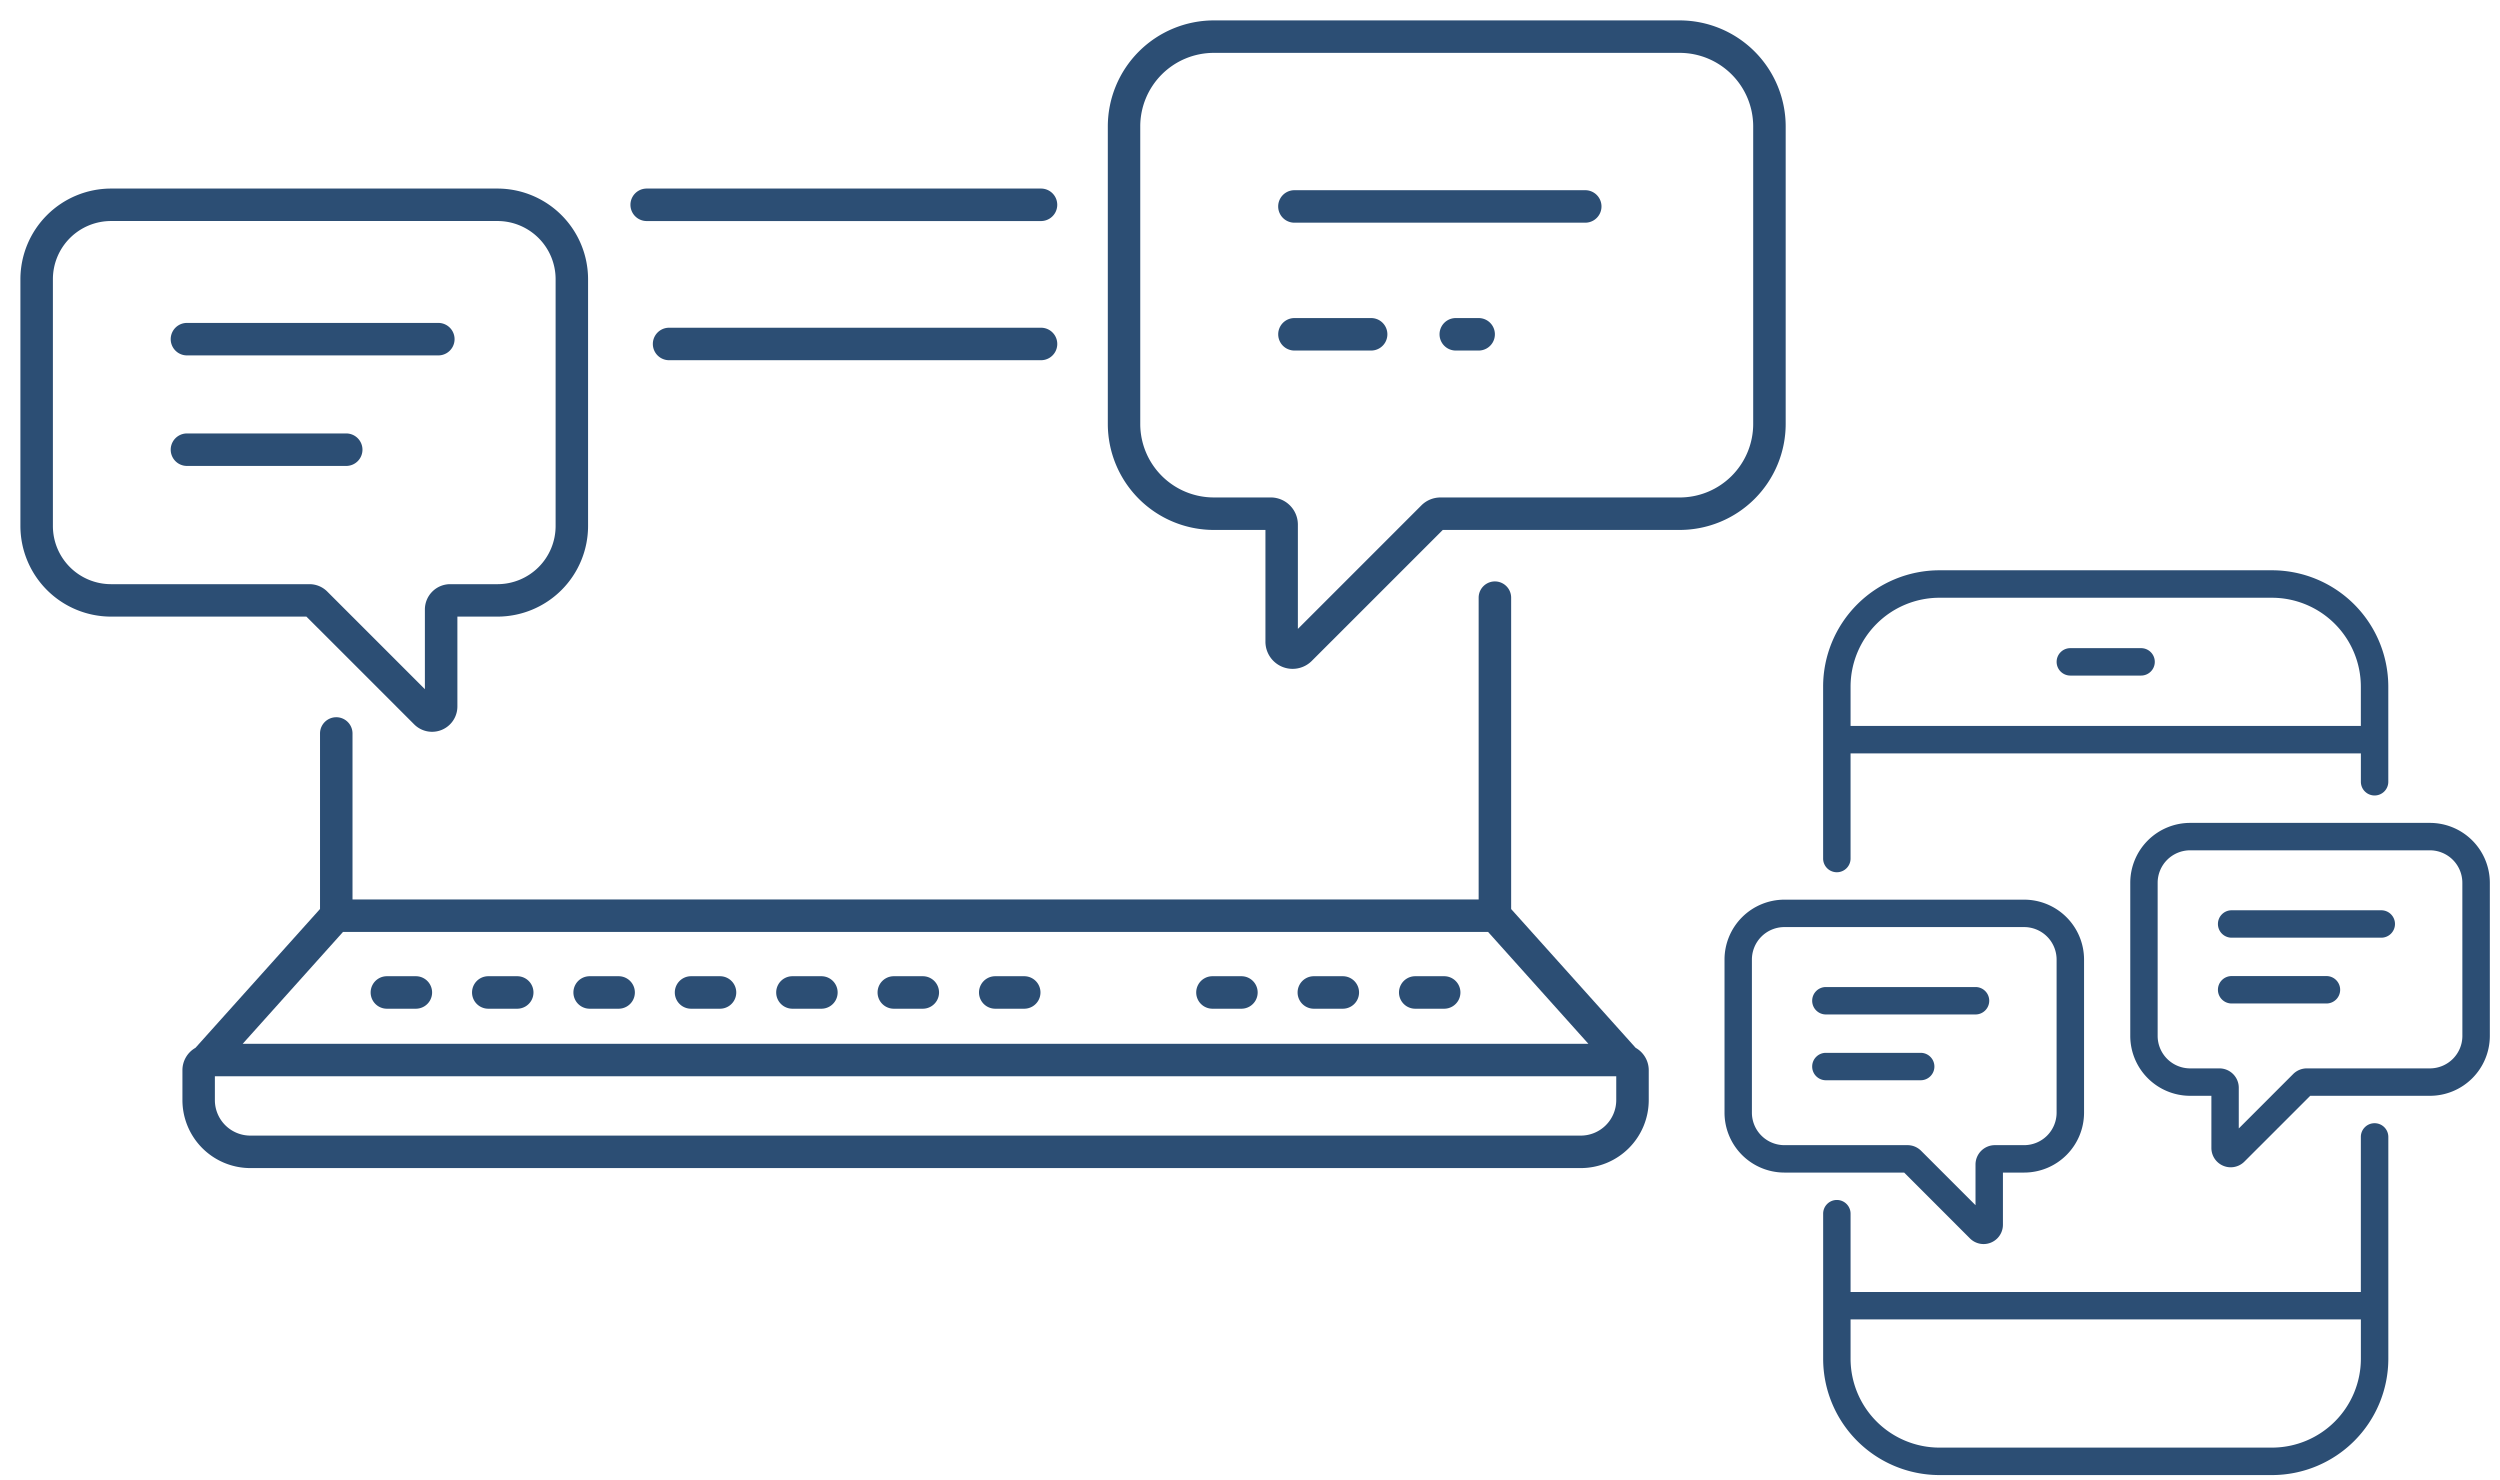 <svg xmlns="http://www.w3.org/2000/svg" width="245" height="145" viewBox="0 0 245 145">
  <g id="feature_03" transform="translate(-58 -189.394)">
    <g id="グループ_69" data-name="グループ 69" transform="translate(-458.106 6.536)">
      <path id="パス_235" data-name="パス 235" d="M748.14,289.168a1.343,1.343,0,0,0-1.343,1.343v15.195H696.79v-7.672a1.343,1.343,0,0,0-2.687,0V312.25a11.409,11.409,0,0,0,11.4,11.4h32.587a11.409,11.409,0,0,0,11.4-11.4V290.511A1.344,1.344,0,0,0,748.14,289.168Zm-10.054,31.791H705.5a8.719,8.719,0,0,1-8.71-8.709v-3.857H746.8v3.857A8.72,8.72,0,0,1,738.087,320.959Z" transform="translate(0.672 3.765)" fill="#2c4e74"/>
      <path id="パス_236" data-name="パス 236" d="M695.446,268.338a1.343,1.343,0,0,0,1.343-1.343V256.69H746.8v2.782a1.343,1.343,0,1,0,2.687,0v-9.326a11.409,11.409,0,0,0-11.4-11.4H705.5a11.409,11.409,0,0,0-11.4,11.4v16.849A1.343,1.343,0,0,0,695.446,268.338Zm10.054-26.9h32.587a8.72,8.72,0,0,1,8.71,8.709V254H696.79v-3.857A8.719,8.719,0,0,1,705.5,241.437Z" transform="translate(0.672)" fill="#2c4e74"/>
      <path id="パス_237" data-name="パス 237" d="M716.737,248.534h6.933a1.343,1.343,0,0,0,0-2.687h-6.933a1.343,1.343,0,1,0,0,2.687Z" transform="translate(2.262 0.53)" fill="#2c4e74"/>
      <path id="パス_238" data-name="パス 238" d="M709.159,301.977a1.894,1.894,0,0,0,3.234-1.339v-5.111h2.083a5.874,5.874,0,0,0,5.867-5.867V274.649a5.874,5.874,0,0,0-5.867-5.867h-23.5a5.874,5.874,0,0,0-5.867,5.867V289.66a5.874,5.874,0,0,0,5.867,5.867h11.737ZM687.793,289.66V274.649a3.184,3.184,0,0,1,3.18-3.18h23.5a3.184,3.184,0,0,1,3.18,3.18V289.66a3.184,3.184,0,0,1-3.18,3.18H711.6a1.9,1.9,0,0,0-1.894,1.895v3.99l-5.329-5.329a1.881,1.881,0,0,0-1.339-.556H690.973A3.184,3.184,0,0,1,687.793,289.66Z" transform="translate(0 2.243)" fill="#2c4e74"/>
      <path id="パス_239" data-name="パス 239" d="M694.446,279.437H709.11a1.343,1.343,0,1,0,0-2.687H694.446a1.343,1.343,0,0,0,0,2.687Z" transform="translate(0.597 2.838)" fill="#2c4e74"/>
      <path id="パス_240" data-name="パス 240" d="M705.08,284.093a1.344,1.344,0,0,0-1.343-1.343h-9.291a1.343,1.343,0,0,0,0,2.687h9.291A1.344,1.344,0,0,0,705.08,284.093Z" transform="translate(0.597 3.286)" fill="#2c4e74"/>
      <path id="パス_241" data-name="パス 241" d="M751.476,261.782h-23.5a5.874,5.874,0,0,0-5.867,5.867V282.66a5.874,5.874,0,0,0,5.867,5.867h2.083v5.111a1.894,1.894,0,0,0,3.234,1.339l6.45-6.45h11.737a5.874,5.874,0,0,0,5.867-5.867V267.649A5.874,5.874,0,0,0,751.476,261.782Zm3.18,20.878a3.184,3.184,0,0,1-3.18,3.18H739.411a1.893,1.893,0,0,0-1.339.556l-5.329,5.329v-3.99a1.9,1.9,0,0,0-1.894-1.895h-2.876a3.184,3.184,0,0,1-3.18-3.18V267.649a3.184,3.184,0,0,1,3.18-3.18h23.5a3.184,3.184,0,0,1,3.18,3.18Z" transform="translate(2.763 1.72)" fill="#2c4e74"/>
      <path id="パス_242" data-name="パス 242" d="M746.11,269.75H731.446a1.343,1.343,0,1,0,0,2.687H746.11a1.343,1.343,0,0,0,0-2.687Z" transform="translate(3.361 2.315)" fill="#2c4e74"/>
      <path id="パス_243" data-name="パス 243" d="M740.737,275.75h-9.291a1.343,1.343,0,1,0,0,2.687h9.291a1.343,1.343,0,1,0,0-2.687Z" transform="translate(3.361 2.763)" fill="#2c4e74"/>
    </g>
    <g id="グループ_70" data-name="グループ 70" transform="translate(-619.25 160.887)">
      <path id="パス_284" data-name="パス 284" d="M829.146,102.114l-12.2-13.6V58a1.592,1.592,0,1,0-3.184,0V87.576H703.4V71.309a1.592,1.592,0,0,0-3.184,0v17.2l-12.206,13.606a2.527,2.527,0,0,0-1.278,2.167v2.959a6.665,6.665,0,0,0,6.657,6.659H823.772a6.666,6.666,0,0,0,6.659-6.659v-2.959A2.524,2.524,0,0,0,829.146,102.114Zm-4.632-.395-131.875,0,9.83-10.962H814.686Zm2.732,5.523a3.479,3.479,0,0,1-3.475,3.475H693.385a3.477,3.477,0,0,1-3.473-3.475v-2.337l137.334,0Z" transform="translate(8.396 29.079)" fill="#2c4e74"/>
      <path id="パス_285" data-name="パス 285" d="M746.489,44.695H710.04a1.592,1.592,0,1,0,0,3.184h36.449a1.592,1.592,0,1,0,0-3.184Z" transform="translate(32.781 15.929)" fill="#2c4e74"/>
      <path id="パス_286" data-name="パス 286" d="M709.006,41.454h38.642a1.592,1.592,0,1,0,0-3.184H709.006a1.592,1.592,0,1,0,0,3.184Z" transform="translate(31.62 8.716)" fill="#2c4e74"/>
      <path id="パス_287" data-name="パス 287" d="M723.255,74.635h-2.84a1.592,1.592,0,1,0,0,3.184h2.84a1.592,1.592,0,1,0,0-3.184Z" transform="translate(44.429 49.542)" fill="#2c4e74"/>
      <path id="パス_288" data-name="パス 288" d="M727.936,74.635H725.1a1.592,1.592,0,1,0,0,3.184h2.84a1.592,1.592,0,1,0,0-3.184Z" transform="translate(49.684 49.542)" fill="#2c4e74"/>
      <path id="パス_289" data-name="パス 289" d="M713.892,74.635h-2.838a1.592,1.592,0,1,0,0,3.184h2.838a1.592,1.592,0,1,0,0-3.184Z" transform="translate(33.919 49.542)" fill="#2c4e74"/>
      <path id="パス_290" data-name="パス 290" d="M718.573,74.635h-2.838a1.592,1.592,0,1,0,0,3.184h2.838a1.592,1.592,0,1,0,0-3.184Z" transform="translate(39.174 49.542)" fill="#2c4e74"/>
      <path id="パス_291" data-name="パス 291" d="M709.211,74.635h-2.838a1.592,1.592,0,1,0,0,3.184h2.838a1.592,1.592,0,1,0,0-3.184Z" transform="translate(28.664 49.542)" fill="#2c4e74"/>
      <path id="パス_292" data-name="パス 292" d="M699.85,74.635h-2.838a1.592,1.592,0,1,0,0,3.184h2.838a1.592,1.592,0,1,0,0-3.184Z" transform="translate(18.154 49.542)" fill="#2c4e74"/>
      <path id="パス_293" data-name="パス 293" d="M704.529,74.635h-2.836a1.592,1.592,0,1,0,0,3.184h2.836a1.592,1.592,0,1,0,0-3.184Z" transform="translate(23.409 49.542)" fill="#2c4e74"/>
      <path id="パス_294" data-name="パス 294" d="M742.645,74.635h-2.838a1.592,1.592,0,1,0,0,3.184h2.838a1.592,1.592,0,1,0,0-3.184Z" transform="translate(66.2 49.542)" fill="#2c4e74"/>
      <path id="パス_295" data-name="パス 295" d="M747.324,74.635h-2.836a1.592,1.592,0,1,0,0,3.184h2.836a1.592,1.592,0,1,0,0-3.184Z" transform="translate(71.455 49.542)" fill="#2c4e74"/>
      <path id="パス_296" data-name="パス 296" d="M737.964,74.635h-2.838a1.592,1.592,0,1,0,0,3.184h2.838a1.592,1.592,0,0,0,0-3.184Z" transform="translate(60.945 49.542)" fill="#2c4e74"/>
      <path id="パス_297" data-name="パス 297" d="M785.5,30.507H739.837a10.4,10.4,0,0,0-10.384,10.382v29.17a10.394,10.394,0,0,0,10.384,10.382H744.9V91.39a2.661,2.661,0,0,0,4.545,1.883l12.832-12.832H785.5a10.394,10.394,0,0,0,10.384-10.382V40.889A10.4,10.4,0,0,0,785.5,30.507Zm7.2,39.552a7.206,7.206,0,0,1-7.2,7.2H762.06a2.645,2.645,0,0,0-1.881.779l-12.1,12.1V79.919a2.664,2.664,0,0,0-2.66-2.662h-5.587a7.208,7.208,0,0,1-7.2-7.2V40.889a7.209,7.209,0,0,1,7.2-7.2H785.5a7.208,7.208,0,0,1,7.2,7.2Z" transform="translate(56.363)" fill="#2c4e74"/>
      <path id="パス_298" data-name="パス 298" d="M767.409,38.346h-28.5a1.592,1.592,0,1,0,0,3.184h28.5a1.592,1.592,0,1,0,0-3.184Z" transform="translate(65.195 8.801)" fill="#2c4e74"/>
      <path id="パス_299" data-name="パス 299" d="M746.426,44.249h-7.514a1.592,1.592,0,1,0,0,3.184h7.514a1.592,1.592,0,1,0,0-3.184Z" transform="translate(65.195 15.428)" fill="#2c4e74"/>
      <path id="パス_300" data-name="パス 300" d="M748.6,44.249H746.36a1.592,1.592,0,1,0,0,3.184H748.6a1.592,1.592,0,1,0,0-3.184Z" transform="translate(73.557 15.428)" fill="#2c4e74"/>
      <path id="パス_301" data-name="パス 301" d="M717.841,90.781a2.48,2.48,0,0,0,4.233-1.753V80.219H726a8.891,8.891,0,0,0,8.881-8.879V47.151A8.892,8.892,0,0,0,726,38.27H688.131a8.892,8.892,0,0,0-8.881,8.881V71.34a8.891,8.891,0,0,0,8.881,8.879h19.147ZM682.434,71.34V47.151a5.7,5.7,0,0,1,5.7-5.7H726a5.7,5.7,0,0,1,5.7,5.7V71.34a5.7,5.7,0,0,1-5.7,5.7h-4.632a2.482,2.482,0,0,0-2.479,2.479v7.814l-9.561-9.563a2.462,2.462,0,0,0-1.758-.73h-19.44A5.7,5.7,0,0,1,682.434,71.34Z" transform="translate(0 8.716)" fill="#2c4e74"/>
      <path id="パス_302" data-name="パス 302" d="M687.781,47.657h24.634a1.592,1.592,0,1,0,0-3.184H687.781a1.592,1.592,0,1,0,0,3.184Z" transform="translate(7.791 15.68)" fill="#2c4e74"/>
      <path id="パス_303" data-name="パス 303" d="M704.981,51.168a1.593,1.593,0,0,0-1.592-1.592H687.781a1.592,1.592,0,1,0,0,3.184h15.608A1.593,1.593,0,0,0,704.981,51.168Z" transform="translate(7.791 21.409)" fill="#2c4e74"/>
    </g>
    <rect id="長方形_1262" data-name="長方形 1262" width="245" height="145" transform="translate(58 189.394)" fill="none"/>
  </g>
</svg>
